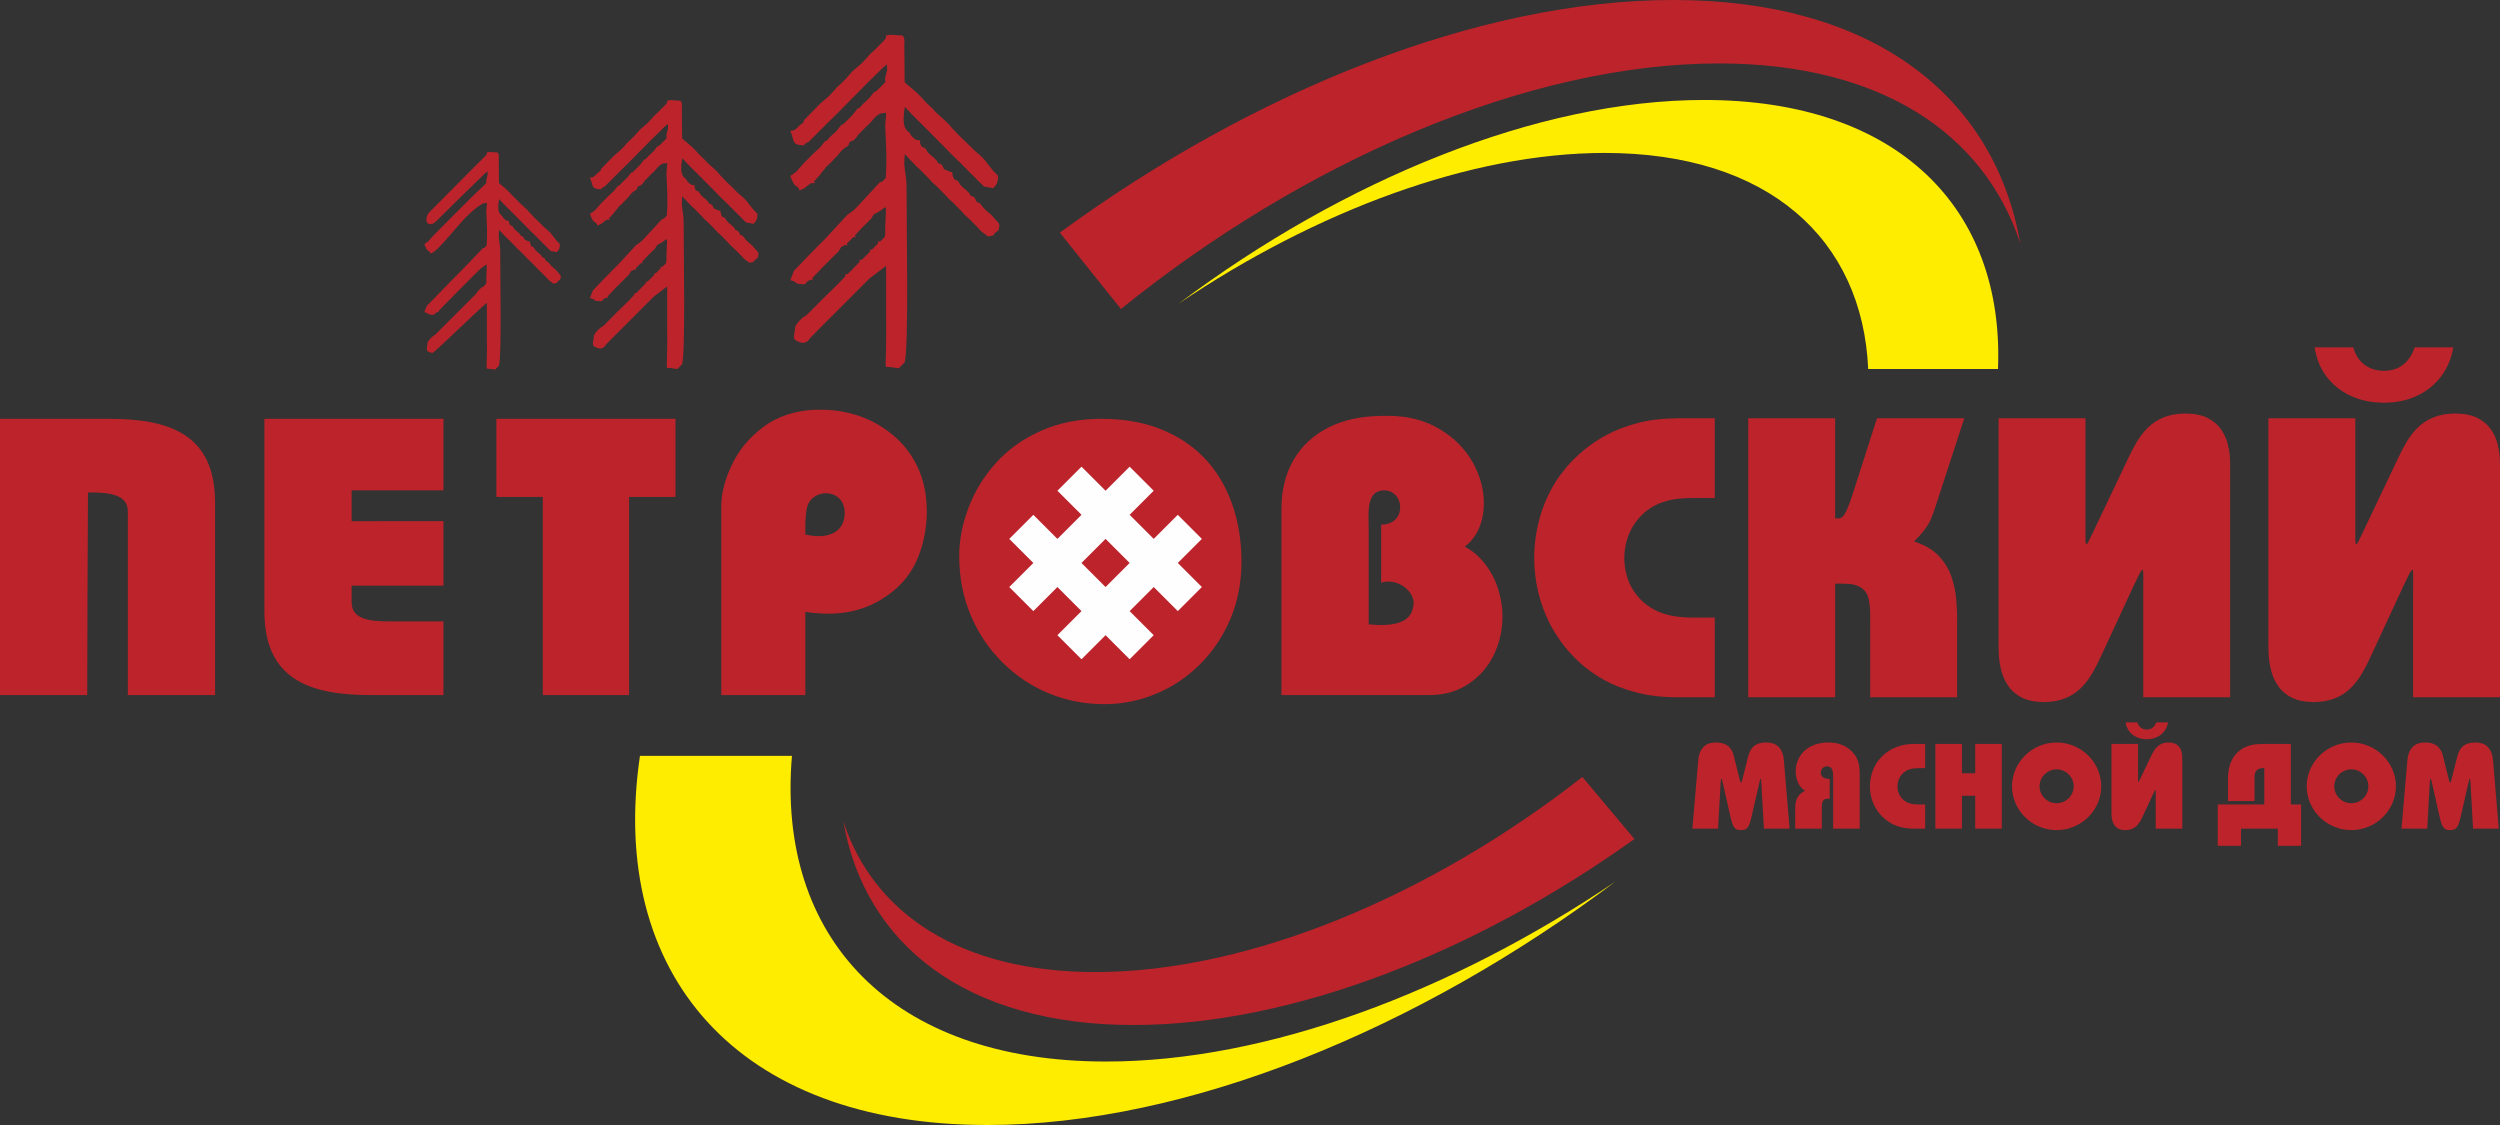 <?xml version="1.0" encoding="UTF-8"?>
<svg xmlns="http://www.w3.org/2000/svg" xmlns:xlink="http://www.w3.org/1999/xlink" xmlns:xodm="http://www.corel.com/coreldraw/odm/2003" xml:space="preserve" width="100mm" height="45mm" version="1.1" style="shape-rendering:geometricPrecision; text-rendering:geometricPrecision; image-rendering:optimizeQuality; fill-rule:evenodd; clip-rule:evenodd" viewBox="0 0 10000 4500">
 <rect x="0" y="0" width="10000" height="4500" fill="#333333" stroke="none"/>
 <defs>
  <style type="text/css">
   
    .fil3 {fill:#FEFEFE}
    .fil0 {fill:#FFED00}
    .fil1 {fill:#BD232B}
    .fil2 {fill:#BD232B;fill-rule:nonzero}
   
  </style>
 </defs>
 <g id="Слой_x0020_1">
  <g id="_2577472360528">
   <path class="fil0" d="M4424.32 4246.17c-861.51,0 -1318.56,-498.18 -1256.49,-1222.76l-607.97 0c-127.85,868.54 383.98,1476.61 1389.33,1476.61 797.22,0 1725.96,-382.43 2512.78,-973.9 -655.65,442.23 -1394.36,720.05 -2037.65,720.05z"></path>
   <path class="fil0" d="M7991.95 1476.02c25.86,-640.64 -398.04,-1076.13 -1175.82,-1076.13 -666.62,0 -1443.13,320.06 -2100.76,814.18 547.88,-369.64 1165.69,-602.33 1703.31,-602.33 655.57,0 1031.29,345.62 1054.1,864.28l519.17 0z"></path>
   <path class="fil1" d="M6693.18 -0.02c-777.43,0 -1679.88,363.91 -2453.86,930.6l244.42 305.42c732.59,-592.09 1629.2,-982.23 2391.72,-982.23 643.58,0 1060.96,277.83 1205.68,720.03 -103.4,-591.45 -590.4,-973.82 -1387.96,-973.82z"></path>
   <path class="fil1" d="M4381.36 3888.2c-537.77,0 -887.12,-232.71 -1007.96,-602.27 86.46,494.04 493.76,814.11 1160.37,814.11 634.15,0 1367.87,-289.64 2004.02,-743.95l-208.3 -248.12c-602.9,471.68 -1328.47,780.23 -1948.13,780.23z"></path>
   <path class="fil2" d="M6769.45 3314.61l102.86 0 10.23 -184.4c0.25,-4.68 0.49,-8.31 0.9,-10.97 0.32,-2.66 0.81,-3.95 1.54,-4.03 0.98,-0.08 1.95,1.37 3.09,4.35 1.06,2.99 2.27,7.83 3.73,14.52l29.25 129.71c2.6,11.94 5.2,21.62 7.81,29.04 2.51,7.51 5.36,13.23 8.45,17.27 3.08,3.95 6.73,6.69 10.96,8.22 4.22,1.45 9.26,2.18 15.2,2.1 6.25,0.08 11.61,-0.65 16,-2.18 4.3,-1.53 8.04,-4.27 11.21,-8.39 3.09,-4.03 5.93,-9.76 8.45,-17.18 2.52,-7.5 5.12,-17.1 7.72,-28.88l29.73 -129.71c1.47,-6.69 2.61,-11.53 3.58,-14.52 0.89,-2.98 1.87,-4.43 2.76,-4.35 0.73,0.08 1.22,1.37 1.62,4.03 0.33,2.66 0.58,6.29 0.82,10.97l10.24 184.4 102.85 0 -22.91 -272.49c-0.32,-4.43 -1.06,-9.75 -2.19,-15.89 -1.14,-6.13 -3.09,-12.42 -5.77,-18.87 -2.76,-6.54 -6.66,-12.58 -11.78,-18.23 -5.04,-5.65 -11.7,-10.25 -19.91,-13.72 -8.28,-3.46 -18.44,-5.32 -30.54,-5.4 -13.81,0.08 -25.11,1.94 -33.96,5.56 -8.86,3.63 -15.93,8.31 -21.13,14.2 -5.2,5.89 -9.18,12.26 -11.94,19.2 -2.77,6.94 -4.96,13.79 -6.58,20.57l-22.91 90.51c-0.98,3.39 -1.87,5.89 -2.61,7.58 -0.81,1.69 -1.54,2.58 -2.27,2.58 -0.73,0 -1.54,-0.89 -2.43,-2.58 -0.9,-1.69 -1.71,-4.19 -2.44,-7.58l-22.43 -90.51c-1.46,-6.78 -3.57,-13.63 -6.34,-20.57 -2.76,-6.94 -6.74,-13.31 -12.02,-19.2 -5.2,-5.89 -12.27,-10.57 -21.2,-14.2 -8.94,-3.62 -20.23,-5.48 -34.04,-5.56 -12.11,0.08 -22.26,1.94 -30.55,5.4 -8.21,3.47 -14.87,8.07 -19.91,13.72 -5.12,5.65 -9.02,11.69 -11.78,18.23 -2.68,6.45 -4.63,12.74 -5.77,18.87 -1.14,6.14 -1.87,11.46 -2.19,15.89l-23.4 272.49zm411.42 0l106.28 0 0 -72.11c-0.17,-8.71 0,-16.46 0.4,-23.07 0.41,-6.62 1.95,-12.02 4.47,-16.14 1.79,-2.58 3.74,-4.43 5.93,-5.56 2.11,-1.21 4.31,-1.94 6.5,-2.26 2.27,-0.32 4.47,-0.48 6.58,-0.4l7.8 0 0 -79.86 -7.8 0c-4.14,0 -8.37,-0.81 -12.59,-2.42 -4.23,-1.61 -7.8,-4.28 -10.73,-7.91 -2.84,-3.63 -4.39,-8.39 -4.47,-14.36 0.08,-4.92 1.14,-9.19 3.34,-12.98 2.11,-3.79 5.03,-6.78 8.77,-8.88 3.74,-2.17 7.96,-3.3 12.76,-3.3 5.52,0.08 9.99,1.37 13.24,3.79 3.33,2.5 5.77,5.65 7.39,9.44 1.55,3.79 2.6,7.74 3.09,11.85 0.49,4.12 0.73,7.83 0.65,11.22l0 212.95 106.27 0 0 -199.89c0.08,-9.84 0.08,-19.44 -0.16,-28.88 -0.25,-9.43 -1.22,-18.71 -2.93,-27.91 -1.79,-9.11 -4.95,-18.06 -9.43,-26.94 -4.54,-8.87 -11.12,-17.58 -19.65,-26.13 -5.85,-6.05 -13.01,-11.78 -21.62,-17.02 -8.61,-5.25 -18.76,-9.52 -30.54,-12.75 -11.7,-3.31 -25.19,-5 -40.46,-5.08 -15.85,0.08 -29.74,1.69 -41.68,4.84 -12.03,3.06 -22.26,7.02 -30.8,11.7 -8.61,4.76 -15.59,9.6 -21.2,14.52 -5.52,4.92 -9.67,9.19 -12.59,12.98 -8.05,10.01 -14.22,21.14 -18.45,33.4 -4.22,12.18 -6.42,24.76 -6.42,37.75 0,11.53 1.55,22.27 4.55,32.27 3.01,10 7.23,18.95 12.84,26.78 5.61,7.82 12.35,14.28 20.15,19.36 -6.99,2.82 -12.84,6.29 -17.39,10.48 -4.63,4.2 -8.2,8.23 -10.88,12.27 -3.66,5.8 -6.26,11.77 -7.88,17.82 -1.63,6.05 -2.6,12.34 -2.93,18.72 -0.33,6.45 -0.49,13.14 -0.41,20.08l0 71.63zm519.65 -96.79l-26.32 0c-4.96,0.08 -10.48,-0.17 -16.74,-0.81 -6.17,-0.57 -12.59,-1.86 -19.25,-3.87 -6.59,-2.1 -13.09,-5.25 -19.42,-9.6 -6.26,-4.36 -12.03,-10.25 -17.23,-17.67 -3.89,-5.89 -6.82,-12.26 -8.77,-19.2 -1.95,-6.85 -2.93,-13.87 -2.93,-20.97 0,-7.26 0.98,-14.36 2.93,-21.22 1.95,-6.85 4.88,-13.39 8.77,-19.44 5.04,-7.42 10.65,-13.39 16.66,-17.74 6.09,-4.36 12.43,-7.58 18.93,-9.76 6.5,-2.1 12.92,-3.47 19.25,-4.12 6.34,-0.56 12.27,-0.88 17.8,-0.8l26.32 0 0 -96.8 -45.82 0c-17.71,0.08 -33.72,2.01 -48.02,5.64 -14.3,3.71 -27.05,8.56 -38.19,14.44 -11.12,5.97 -20.71,12.43 -28.92,19.28 -8.2,6.94 -15.11,13.72 -20.63,20.25 -5.53,6.61 -9.83,12.42 -12.92,17.34 -8.77,13.88 -15.36,28.8 -19.74,44.61 -4.39,15.89 -6.59,31.94 -6.59,48.32 0,13.79 1.63,27.43 4.8,40.74 3.17,13.39 7.88,26.29 14.22,38.64 3.57,6.93 8.28,14.43 14.05,22.5 5.85,8.07 12.92,15.97 21.45,23.88 8.45,7.82 18.44,15 29.9,21.54 11.54,6.45 24.78,11.69 39.81,15.56 14.95,3.96 31.93,5.97 50.78,6.05l45.82 0 0 -96.79zm40.95 96.79l106.27 0 0 -131.64 53.13 0 0 131.64 106.27 0 0 -338.79 -106.27 0 0 117.12 -53.13 0 0 -117.12 -106.27 0 0 338.79zm485.03 5.81c19.66,-0.08 38.43,-3.07 56.22,-9.03 17.71,-5.89 34.05,-14.28 48.91,-25.01 14.87,-10.81 27.79,-23.47 38.68,-38.07 10.96,-14.6 19.41,-30.66 25.42,-48.08 6.1,-17.42 9.11,-35.74 9.19,-55.01 -0.08,-19.28 -3.09,-37.59 -9.19,-55.02 -6.01,-17.42 -14.46,-33.48 -25.42,-48.08 -10.89,-14.6 -23.81,-27.26 -38.68,-38.07 -14.86,-10.73 -31.2,-19.12 -48.91,-25.01 -17.79,-5.97 -36.56,-8.95 -56.22,-9.03 -19.66,0.08 -38.43,3.06 -56.14,9.03 -17.79,5.89 -34.12,14.28 -48.99,25.01 -14.87,10.81 -27.78,23.47 -38.67,38.07 -10.97,14.6 -19.42,30.66 -25.43,48.08 -6.01,17.43 -9.1,35.74 -9.18,55.02 0.08,19.27 3.17,37.59 9.18,55.01 6.01,17.42 14.46,33.48 25.43,48.08 10.89,14.6 23.8,27.26 38.67,38.07 14.87,10.73 31.2,19.12 48.99,25.01 17.71,5.96 36.48,8.95 56.14,9.03zm-68.24 -175.2c0.08,-9.36 1.87,-18.16 5.36,-26.3 3.57,-8.15 8.45,-15.33 14.7,-21.54 6.26,-6.21 13.49,-11.05 21.7,-14.6 8.2,-3.47 17.06,-5.24 26.48,-5.32 9.43,0.08 18.28,1.85 26.49,5.32 8.2,3.55 15.44,8.39 21.69,14.6 6.26,6.21 11.13,13.39 14.7,21.54 3.5,8.14 5.29,16.94 5.37,26.3 -0.08,9.35 -1.87,18.14 -5.37,26.29 -3.57,8.15 -8.44,15.33 -14.7,21.54 -6.25,6.21 -13.49,11.05 -21.69,14.6 -8.21,3.47 -17.06,5.24 -26.49,5.32 -9.42,-0.08 -18.28,-1.85 -26.48,-5.32 -8.21,-3.55 -15.44,-8.39 -21.7,-14.6 -6.25,-6.21 -11.13,-13.39 -14.7,-21.54 -3.49,-8.15 -5.28,-16.94 -5.36,-26.29zm393.87 -169.4l-106.27 0 0 274.91c-0.08,3.63 0.08,8.23 0.41,13.95 0.41,5.65 1.46,11.7 3.09,18.07 1.7,6.45 4.55,12.5 8.45,18.15 3.81,5.73 9.26,10.32 16.24,13.95 6.99,3.55 15.93,5.41 26.9,5.57 10.4,-0.08 19.33,-1.69 26.81,-4.76 7.47,-3.06 13.81,-7.26 19.09,-12.58 5.28,-5.24 9.83,-11.13 13.65,-17.75 3.9,-6.61 7.39,-13.47 10.65,-20.57l39.97 -85.66c2.68,-5.65 4.95,-10.33 6.82,-13.88 1.87,-3.55 3.17,-5.4 3.9,-5.49 0.49,-0.08 0.81,0.81 0.89,2.59 0.17,1.85 0.17,4.92 0.17,9.35 0,4.36 -0.09,10.41 -0.09,18.07l0 124.87 106.27 0 0 -280.23c0.09,-2.74 0,-6.61 -0.32,-11.7 -0.33,-5.08 -1.3,-10.64 -2.84,-16.61 -1.63,-5.97 -4.39,-11.7 -8.21,-17.18 -3.82,-5.49 -9.26,-9.93 -16.17,-13.48 -6.98,-3.46 -16,-5.32 -27.05,-5.4 -10.57,0.08 -19.58,1.69 -27.06,4.84 -7.55,3.14 -13.97,7.34 -19.25,12.66 -5.28,5.25 -9.83,11.22 -13.73,17.83 -3.9,6.53 -7.39,13.39 -10.65,20.33l-42.89 89.54c-2.6,5.24 -4.39,8.79 -5.28,10.73 -0.98,2.01 -1.63,2.9 -2.04,2.82 -0.48,-0.08 -0.81,-0.4 -1.05,-1.13 -0.17,-0.73 -0.33,-1.53 -0.33,-2.42 -0.08,-0.81 -0.08,-1.37 -0.08,-1.77l0 -147.62zm-49.72 -86.15c2.03,13.47 6.83,25.25 14.38,35.25 7.64,10.08 17.39,17.9 29.41,23.47 12.03,5.65 25.67,8.47 41.03,8.55 15.19,-0.08 28.76,-2.9 40.62,-8.55 11.86,-5.57 21.61,-13.39 29.25,-23.47 7.64,-10 12.6,-21.78 14.95,-35.25l-47.29 0c-1.37,4.43 -3.57,8.87 -6.57,13.22 -3.01,4.28 -6.99,7.91 -12.03,10.82 -5.04,2.9 -11.29,4.35 -18.93,4.51 -9.83,-0.16 -17.95,-2.82 -24.45,-7.9 -6.42,-5.17 -10.81,-12.02 -13.09,-20.65l-47.28 0zm368.53 328.15l0 165.52 93.1 0 0 -68.73 147.22 0 0 68.73 93.1 0 0 -165.52 -40.94 0 0 -242 -104.32 0c-9.02,-0.08 -18.28,0.16 -27.7,0.8 -9.43,0.65 -18.85,2.02 -28.2,4.2 -9.42,2.18 -18.68,5.65 -27.7,10.32 -9.1,4.68 -17.79,10.98 -26.08,19.04 -8.37,8.23 -15.03,17.02 -20.07,26.3 -5.03,9.27 -8.77,18.71 -11.29,28.39 -2.52,9.68 -4.23,19.28 -5.04,28.72 -0.81,9.52 -1.22,18.63 -1.14,27.43l0 83.24 106.27 0 0 -90.5c-0.08,-3.55 -0.08,-7.26 0,-11.14 0.08,-3.79 0.82,-7.58 2.12,-11.29 1.3,-3.79 3.65,-7.26 7.14,-10.49 2.12,-2.01 5.21,-3.87 9.11,-5.56 3.89,-1.69 9.01,-2.58 15.27,-2.66l5.36 0 0 145.2 -186.21 0zm534.26 102.6c19.67,-0.08 38.43,-3.07 56.23,-9.03 17.71,-5.89 34.04,-14.28 48.9,-25.01 14.87,-10.81 27.79,-23.47 38.68,-38.07 10.97,-14.6 19.42,-30.66 25.43,-48.08 6.09,-17.42 9.1,-35.74 9.18,-55.01 -0.08,-19.28 -3.09,-37.59 -9.18,-55.02 -6.01,-17.42 -14.46,-33.48 -25.43,-48.08 -10.89,-14.6 -23.81,-27.26 -38.68,-38.07 -14.86,-10.73 -31.19,-19.12 -48.9,-25.01 -17.8,-5.97 -36.56,-8.95 -56.23,-9.03 -19.66,0.08 -38.43,3.06 -56.14,9.03 -17.79,5.89 -34.12,14.28 -48.99,25.01 -14.87,10.81 -27.78,23.47 -38.67,38.07 -10.97,14.6 -19.42,30.66 -25.43,48.08 -6.01,17.43 -9.1,35.74 -9.18,55.02 0.08,19.27 3.17,37.59 9.18,55.01 6.01,17.42 14.46,33.48 25.43,48.08 10.89,14.6 23.8,27.26 38.67,38.07 14.87,10.73 31.2,19.12 48.99,25.01 17.71,5.96 36.48,8.95 56.14,9.03zm-68.24 -175.2c0.08,-9.36 1.87,-18.16 5.36,-26.3 3.57,-8.15 8.45,-15.33 14.7,-21.54 6.26,-6.21 13.49,-11.05 21.7,-14.6 8.2,-3.47 17.06,-5.24 26.48,-5.32 9.43,0.08 18.28,1.85 26.49,5.32 8.21,3.55 15.44,8.39 21.69,14.6 6.26,6.21 11.13,13.39 14.71,21.54 3.49,8.14 5.28,16.94 5.36,26.3 -0.08,9.35 -1.87,18.14 -5.36,26.29 -3.58,8.15 -8.45,15.33 -14.71,21.54 -6.25,6.21 -13.48,11.05 -21.69,14.6 -8.21,3.47 -17.06,5.24 -26.49,5.32 -9.42,-0.08 -18.28,-1.85 -26.48,-5.32 -8.21,-3.55 -15.44,-8.39 -21.7,-14.6 -6.25,-6.21 -11.13,-13.39 -14.7,-21.54 -3.49,-8.15 -5.28,-16.94 -5.36,-26.29zm269.08 169.39l102.86 0 10.24 -184.4c0.24,-4.68 0.48,-8.31 0.89,-10.97 0.32,-2.66 0.81,-3.95 1.54,-4.03 0.98,-0.08 1.95,1.37 3.09,4.35 1.06,2.99 2.28,7.83 3.74,14.52l29.24 129.71c2.6,11.94 5.2,21.62 7.81,29.04 2.51,7.51 5.36,13.23 8.45,17.27 3.08,3.95 6.73,6.69 10.96,8.22 4.23,1.45 9.26,2.18 15.2,2.1 6.25,0.08 11.61,-0.65 16,-2.18 4.3,-1.53 8.04,-4.27 11.21,-8.39 3.09,-4.03 5.93,-9.76 8.45,-17.18 2.52,-7.5 5.12,-17.1 7.72,-28.88l29.74 -129.71c1.46,-6.69 2.6,-11.53 3.57,-14.52 0.9,-2.98 1.87,-4.43 2.76,-4.35 0.73,0.08 1.22,1.37 1.62,4.03 0.33,2.66 0.58,6.29 0.82,10.97l10.24 184.4 102.85 0 -22.91 -272.49c-0.32,-4.43 -1.06,-9.75 -2.19,-15.89 -1.14,-6.13 -3.09,-12.42 -5.77,-18.87 -2.76,-6.54 -6.66,-12.58 -11.78,-18.23 -5.04,-5.65 -11.7,-10.25 -19.91,-13.72 -8.28,-3.46 -18.44,-5.32 -30.54,-5.4 -13.81,0.08 -25.11,1.94 -33.96,5.56 -8.86,3.63 -15.93,8.31 -21.13,14.2 -5.2,5.89 -9.18,12.26 -11.94,19.2 -2.76,6.94 -4.96,13.79 -6.58,20.57l-22.91 90.51c-0.98,3.39 -1.87,5.89 -2.6,7.58 -0.81,1.69 -1.54,2.58 -2.28,2.58 -0.73,0 -1.54,-0.89 -2.43,-2.58 -0.9,-1.69 -1.71,-4.19 -2.44,-7.58l-22.43 -90.51c-1.46,-6.78 -3.57,-13.63 -6.33,-20.57 -2.77,-6.94 -6.75,-13.31 -12.03,-19.2 -5.2,-5.89 -12.27,-10.57 -21.2,-14.2 -8.94,-3.62 -20.23,-5.48 -34.04,-5.56 -12.11,0.08 -22.26,1.94 -30.55,5.4 -8.21,3.47 -14.87,8.07 -19.91,13.72 -5.12,5.65 -9.02,11.69 -11.78,18.23 -2.68,6.45 -4.63,12.74 -5.77,18.87 -1.13,6.14 -1.87,11.46 -2.19,15.89l-23.4 272.49z"></path>
   <path class="fil2" d="M6859.13 2470.31l-86.1 0c-16.2,0.26 -34.27,-0.53 -54.73,-2.66 -20.2,-1.86 -41.19,-6.11 -62.98,-12.75 -21.52,-6.91 -42.78,-17.27 -63.5,-31.62 -20.46,-14.35 -39.33,-33.75 -56.34,-58.2 -12.75,-19.39 -22.32,-40.38 -28.69,-63.23 -6.38,-22.59 -9.57,-45.71 -9.57,-69.09 0,-23.92 3.19,-47.3 9.57,-69.89 6.37,-22.58 15.94,-44.11 28.69,-64.03 16.48,-24.45 34.81,-44.11 54.48,-58.46 19.93,-14.35 40.65,-24.98 61.91,-32.15 21.26,-6.91 42.25,-11.43 62.97,-13.55 20.73,-1.87 40.13,-2.92 58.19,-2.66l86.1 0 0 -318.86 -149.87 0c-57.92,0.26 -110.27,6.64 -157.03,18.6 -46.77,12.22 -88.49,28.16 -124.89,47.56 -36.4,19.66 -67.76,40.92 -94.6,63.51 -26.83,22.85 -49.42,45.17 -67.49,66.69 -18.07,21.79 -32.15,40.92 -42.25,57.13 -28.69,45.7 -50.22,94.86 -64.57,146.95 -14.35,52.34 -21.52,105.22 -21.52,159.16 0,45.44 5.32,90.34 15.68,134.19 10.36,44.11 25.77,86.62 46.5,127.27 11.69,22.85 27.1,47.57 45.97,74.14 19.13,26.57 42.24,52.61 70.15,78.65 27.63,25.77 60.31,49.42 97.78,70.95 37.73,21.26 81.04,38.53 130.2,51.28 48.89,13.02 104.43,19.67 166.07,19.93l149.87 0 0 -318.86zm133.92 318.86l347.56 0 0 -454.38 31.88 0c6.64,-0.26 15.41,0.27 26.31,1.06 10.89,1.07 22.05,3.73 33.48,8.24 11.42,4.52 21.25,12.22 29.49,22.59 6.91,9.3 11.43,20.73 14.09,34.81 2.92,13.81 4.25,28.43 4.78,44.11 0.27,15.67 0.53,30.82 0.27,45.43l0 298.14 347.55 0 0 -302.92c0.53,-27.1 -0.8,-56.6 -3.45,-87.95 -2.66,-31.62 -9.3,-62.71 -19.93,-93.27 -10.63,-30.56 -27.64,-58.19 -51.28,-82.63 -23.65,-24.45 -56.07,-43.31 -97.52,-56.6 16.47,-16.48 29.76,-30.82 39.59,-43.58 9.83,-12.49 17.8,-24.98 23.91,-37.47 6.11,-12.49 11.69,-27.1 17.27,-43.31 5.32,-16.47 11.96,-36.67 19.67,-60.58l100.44 -307.7 -349.15 0 -97.25 302.92c-6.38,19.13 -12.23,36.14 -18.07,50.75 -5.58,14.61 -11.16,25.77 -17.01,34.01 -5.84,8.23 -12.22,12.22 -19.13,12.49l-15.94 0 0 -400.17 -347.56 0 0 1116.01zm1348.78 -1116.01l-347.56 0 0 905.56c-0.27,11.96 0.26,27.1 1.33,45.97 1.32,18.6 4.78,38.53 10.09,59.52 5.58,21.26 14.88,41.19 27.64,59.79 12.49,18.86 30.29,34.01 53.14,45.96 22.85,11.7 52.08,17.81 87.95,18.34 34.01,-0.27 63.24,-5.58 87.69,-15.68 24.45,-10.09 45.17,-23.91 62.44,-41.45 17.28,-17.27 32.16,-36.67 44.64,-58.46 12.76,-21.78 24.18,-44.37 34.81,-67.75l130.73 -282.19c8.77,-18.61 16.21,-34.02 22.32,-45.71 6.11,-11.69 10.37,-17.8 12.76,-18.07 1.59,-0.26 2.66,2.66 2.92,8.51 0.53,6.11 0.53,16.2 0.53,30.82 0,14.35 -0.26,34.28 -0.26,59.52l0 411.33 347.55 0 0 -923.1c0.27,-9.03 0,-21.79 -1.06,-38.53 -1.06,-16.74 -4.25,-35.07 -9.3,-54.74 -5.31,-19.66 -14.35,-38.53 -26.84,-56.59 -12.49,-18.07 -30.29,-32.69 -52.87,-44.38 -22.85,-11.42 -52.35,-17.54 -88.49,-17.8 -34.54,0.26 -64.04,5.58 -88.48,15.94 -24.71,10.36 -45.7,24.18 -62.97,41.72 -17.28,17.27 -32.16,36.93 -44.91,58.72 -12.75,21.53 -24.18,44.11 -34.81,66.96l-140.3 294.95c-8.5,17.27 -14.35,28.96 -17.27,35.34 -3.19,6.64 -5.31,9.56 -6.64,9.3 -1.6,-0.27 -2.66,-1.33 -3.46,-3.72 -0.53,-2.39 -1.06,-5.05 -1.06,-7.97 -0.26,-2.66 -0.26,-4.52 -0.26,-5.85l0 -486.26zm1079.34 0l-347.56 0 0 905.56c-0.27,11.96 0.26,27.1 1.33,45.97 1.32,18.6 4.78,38.53 10.09,59.52 5.58,21.26 14.88,41.19 27.64,59.79 12.49,18.86 30.29,34.01 53.14,45.96 22.85,11.7 52.08,17.81 87.96,18.34 34,-0.27 63.23,-5.58 87.68,-15.68 24.45,-10.09 45.17,-23.91 62.44,-41.45 17.28,-17.27 32.16,-36.67 44.64,-58.46 12.76,-21.78 24.18,-44.37 34.81,-67.75l130.74 -282.19c8.77,-18.61 16.2,-34.02 22.31,-45.71 6.12,-11.69 10.37,-17.8 12.76,-18.07 1.59,-0.26 2.66,2.66 2.92,8.51 0.54,6.11 0.54,16.2 0.54,30.82 0,14.35 -0.27,34.28 -0.27,59.52l0 411.33 347.56 0 0 -923.1c0.26,-9.03 0,-21.79 -1.07,-38.53 -1.06,-16.74 -4.25,-35.07 -9.29,-54.74 -5.32,-19.66 -14.35,-38.53 -26.84,-56.59 -12.49,-18.07 -30.3,-32.69 -52.88,-44.38 -22.85,-11.42 -52.35,-17.54 -88.49,-17.8 -34.54,0.26 -64.03,5.58 -88.48,15.94 -24.71,10.36 -45.7,24.18 -62.97,41.72 -17.27,17.27 -32.15,36.93 -44.91,58.72 -12.75,21.53 -24.18,44.11 -34.81,66.96l-140.3 294.95c-8.5,17.27 -14.34,28.96 -17.27,35.34 -3.19,6.64 -5.31,9.56 -6.64,9.3 -1.6,-0.27 -2.66,-1.33 -3.46,-3.72 -0.53,-2.39 -1.06,-5.05 -1.06,-7.97 -0.26,-2.66 -0.26,-4.52 -0.26,-5.85l0 -486.26zm-162.62 -283.79c6.64,44.38 22.32,83.17 47.03,116.12 24.98,33.21 56.86,58.99 96.19,77.32 39.33,18.61 83.97,27.91 134.18,28.17 49.69,-0.26 94.07,-9.56 132.86,-28.17 38.8,-18.33 70.68,-44.11 95.66,-77.32 24.98,-32.95 41.19,-71.74 48.89,-116.12l-154.64 0c-4.52,14.62 -11.69,29.23 -21.53,43.58 -9.83,14.08 -22.85,26.04 -39.32,35.61 -16.48,9.56 -36.94,14.34 -61.92,14.88 -32.15,-0.54 -58.72,-9.3 -79.97,-26.04 -21,-17.01 -35.34,-39.59 -42.79,-68.03l-154.64 0z"></path>
   <path class="fil2" d="M1057.63 2445.17l0 -769.93 211.22 0 137.65 0 367.37 0 0 286.14 -367.37 0 0 123.4 367.37 -0.36 0 258.13 -367.37 0 0 66.49c0,64.91 63.9,76.66 150.36,76.66l217.01 0 0 294.53 -292.96 0c-246.7,0 -423.28,-65.64 -423.28,-335.06zm-1057.63 335.06c0,-368.33 0,-736.66 0,-1104.99l352.58 0 0 0 84.38 0c246.72,0 423.31,65.65 423.31,335.08 0,256.63 0,513.27 0,769.91l-348.88 0c0,-244.6 0,-489.2 0,-733.8 0,-64.92 -63.92,-76.66 -150.37,-76.66l-9.08 0c-1.07,269.32 -3.06,538.23 -3.06,810.46l-348.88 0zm2171.04 0l0 -792.53 -185.55 0 0 -312.46 716.51 0 0 312.46 -185.57 0 0 792.53 -345.39 0zm714.07 0l0 -756.11c0,-49.72 13.88,-104.07 41.63,-163.32 27.47,-59.25 69.67,-110.12 126.02,-152.61 56.37,-42.2 125.44,-65.32 206.68,-69.37l24.55 0c52.31,0 102.89,8.39 152.03,24.86 49.13,16.76 93.93,41.92 134.42,75.44 40.75,33.53 73.11,74.55 97.12,123.12 56.94,113.91 49.81,273.04 -3.76,386.16 -28.34,60.41 -73.44,109.56 -135.28,147.41 -111.79,68.76 -219.89,63.57 -307.25,51.94l0 332.48 -336.16 0zm493.68 -728.96c0,-100.25 -133.13,-101.3 -151.16,-19.65 -4.34,19.65 -6.36,46.25 -6.36,79.5l0 26.89c74.1,17.87 157.52,2.65 157.52,-86.74zm458.06 171.71c0,-62.45 12.43,-126.91 37.58,-193.1 25.13,-65.88 61.86,-125.73 110.11,-178.9 48.28,-53.47 108.11,-95.96 179.79,-127.76 71.39,-32.09 152.04,-47.98 241.64,-47.98 87,0 165.04,13.3 233.82,40.17 68.81,26.89 127.47,65.04 175.75,114.75 48.27,49.72 85.26,110.12 111.28,181.24 26.02,71.1 39.02,149.99 39.02,236.13 0,82.09 -14.76,157.82 -43.94,227.49 -29.47,69.66 -69.94,130.35 -121.09,181.5 -51.45,51.45 -110.42,91.05 -176.62,118.5 -66.47,27.75 -135.28,41.62 -206.38,41.62 -77.75,0 -151.73,-14.16 -221.39,-42.77 -69.66,-28.61 -132.09,-69.94 -186.72,-124.58 -54.92,-54.33 -97.4,-117.64 -127.46,-189.89 -30.36,-72.25 -45.39,-151.17 -45.39,-236.42zm360.72 24.55c0,44.23 9.83,82.67 29.49,115.33 19.94,32.66 45.37,56.95 77.17,72.84 31.51,15.89 65.33,23.7 101.45,23.7 55.8,0 104.92,-18.49 147.42,-55.79 42.48,-37.28 63.88,-89.31 63.88,-156.08 0,-45.67 -10.14,-84.68 -30.08,-117.33 -19.94,-32.39 -45.96,-56.66 -77.74,-73.14 -31.8,-16.48 -65.33,-24.56 -100.29,-24.56 -35.56,0 -69.67,8.37 -102.32,25.42 -32.66,17.06 -58.97,41.63 -78.92,74 -19.95,32.67 -30.06,71.11 -30.06,115.61zm928.24 532.7l0 -744.27c0,-75.16 16.18,-140.47 48.54,-196.54 32.67,-55.8 79.22,-99.15 140.19,-129.78 61,-30.94 134.98,-46.25 221.99,-46.25l16.18 0c78.33,0 146.84,17.63 205.22,52.61 58.37,34.96 102.59,79.19 132.66,132.94 29.78,53.49 44.8,108.1 44.8,163.31 0,36.72 -6.35,69.95 -19.07,100.02 -12.71,29.77 -31.8,54.63 -57.22,74.56 30.62,15.62 57.5,38.74 80.92,68.81 23.41,30.34 41.05,63.88 52.6,100.87 11.57,37 17.35,72.84 17.35,107.8 0,55.5 -11.57,106.94 -34.4,154.63 -22.83,47.7 -56.66,86.43 -101.16,116.49 -44.51,29.78 -96.54,44.8 -155.78,44.8 -197.63,0 -395.22,0 -592.82,0zm398.87 -449.45l0 -232.1c42.95,0 72.86,-24.26 75.7,-63.8 2.84,-39.53 -23.66,-73.5 -63.85,-73.5 -73.89,0 -61.86,94.48 -61.86,149.15l0 387c153.48,14.89 173.69,-37.42 179.29,-77.18 7.52,-53.15 -62,-110.68 -129.28,-89.57z"></path>
   <path class="fil1" d="M3560.76 138.82c-27.32,7.81 -8.72,-9.03 -19.38,17.78l-29.57 29.66 -11.02 11.18 -23.14 21.77 -15.87 18.01 -15.22 16.26 -10.92 9.32 -25.11 21.55 -29.23 32.61 -11.02 11.2 -23.15 21.76 -15.86 18.02 -15.22 16.24 -10.91 9.33 -24.98 21.55 -63.52 64.99c-6.07,13.12 3.53,7.12 -15.62,18.82l-15.49 15.72c-16.38,11.19 -4.17,4.23 -24.46,9.62 18.48,38.58 2.9,55.86 54.34,57.19 6.38,-6.44 2.81,-7.1 19.07,-13.68l51.72 -51.67 13.53 -13.66 35.76 -35.35 13.19 -12.87 67.97 -68.84 13.59 -13.69 34.76 -35.32 14.18 -13.91 52.4 -51.44 16.23 -13.51 1.01 21.67c-7.05,30.03 -10.48,32 -7,49.03l-13.69 14 -10.79 10.5 -13.68 13.15 -8.16 3.19 -19.44 24.51 -24.04 22.16 -13.62 15.58 -8.16 3.11 -19.56 24.5 -13.07 13.86 -10.79 10.65 -13.67 13.15 -8.16 3.18 -19.16 24.51 -24.32 22.16 -13.62 15.59 -8.16 3.1 -19.43 24.51 -24.34 22.18 -40.74 40.88 -29.69 33.58 -24.46 17.73c1.93,4.04 6.16,15.23 7.21,17.42 8.73,18.11 3,6.92 9.1,16.83l18.36 14.76c3.74,2.82 -9.78,16.62 21.56,0l25.33 -19.81c42.54,-3.05 4.04,-0.12 14.81,-9.3l21.95 -23.78c8.94,-11.96 6.25,-10.73 16.56,-20.63 9.11,-13.31 1.84,-4.54 12.45,-15.56l8.97 -7.88c10,-9.6 9.26,-8.64 19.96,-21.13 27.55,-24.38 19.55,-30.42 52.13,-49.54l4.24 -3.92c7.78,-17.23 -2.79,-10.56 20.23,-19.74l12.47 -12.93c9.13,-13.42 1.83,-4.51 12.41,-15.6l28.64 -29.34c25.98,-21.16 26.12,-34.31 52.51,-49.3l24.48 -3.8c0,29.51 -4.28,36.78 -3.52,54.93 2.77,67.63 7.8,134.62 1.75,206.49l-14.54 15.04 -8.17 1.3 -90.65 98.03 -15.38 15.21 -24.47 17.46 -90.61 98.04 -23.59 23.23 -24.97 25.78 -15.81 15.68 -39.61 41.51 -17.49 17.9c-1.1,1.53 -2.31,2.35 -2.65,5l-13.66 34.29c40.57,10.84 5.08,15.23 58.79,16.33 13.17,-16.85 9.83,-11.08 22.77,-18.39 10.85,2.73 8.77,4.81 6.36,-6.12l40.53 -42.58 24.72 -24.76 40.76 -40.52c14.76,-23.92 2.11,-11.49 26.3,-25.07 10.79,2.94 8.65,5.04 6.72,-5.94l25.91 -25.99c10.94,1.98 8.83,4.14 6.09,-6.69l24.73 -26.5 40.76 -40.51c14.76,-23.93 2.11,-11.5 26.3,-25.09 40.38,-22.19 31.93,-48.55 28.92,66.08 -0.32,11.89 2.37,19.13 -3.01,34.19l-17.76 17.55c-10.83,-1.61 -8.3,-3.97 -7.67,6.96l-24.95 25.25c-10.9,-1 -8.55,-3.44 -6.97,7.42l-33.81 33.61c-10.86,-1.24 -8.31,-3.67 -7.71,7.24l-16.77 16.95 -14.94 15.73 -17.68 17.55c-10.85,-1.62 -8.33,-3.97 -7.67,6.95l-23.52 25.29 -41.6 41.06 -25.09 24.19 -15.26 15.67 -25.04 25.18 -24.96 24.65c-12.67,7.68 -14.52,8.29 -27.1,21.26 -4.28,4.41 -7.04,7.71 -10.64,12.91 -8.65,12.51 -3.12,2.33 -7.62,14.03l-5.56 40.84c10.11,20.04 -3.21,3.83 12.67,14.43 6.33,4.21 18.16,7.56 21.74,7.46 18.91,-0.58 22.82,-8.29 33.34,-21.89l15.8 -15.94 32.6 -33.07 24.5 -24.44 8.33 -8.24 24.3 -24.28 32.98 -32.9 15.95 -15.99 24.43 -24.86 24.52 -24.44 8.34 -8.24 24.28 -24.27 65.26 -49.25 -0.02 203.69c1,34.89 0.16,71.7 0,106.76 -0.45,104.81 -9.87,93.91 16.34,94.21l34.21 5.07 22.88 -23.1c18.36,-45.54 7.77,-567.29 8.35,-697.26 0.22,-48.72 -6.83,-59.62 -9.14,-97.83l1.63 -38.95 46.48 48.92 16.12 14.53 34.44 35.2 14.18 15.52 16.4 14.63 26.52 26.36 22.56 24.33 16.4 14.67 34.45 35.05 14.17 15.66 16.47 14.65 26.46 26.45 22.59 24.45 20.45 14.45c8.79,6.4 -6.67,5.29 11.54,4.25 0.31,-0.02 13.02,-3.36 16.23,-4.25 7.26,-11.56 4.43,-10.12 18.92,-18.04 0.59,-2.3 4.31,-15.64 4.23,-17.39 -0.6,-14.36 1.19,-4.48 -4.23,-14.84l-21.15 -23.25 -3.33 -4.8c-17.32,-14.88 -32.15,-25.26 -44.45,-44.22l-4.48 -5.45c-17.96,-7.95 -11.67,-2.61 -19.15,-19.05l-5.32 -5.94c-14.65,-6.4 -10.22,-0.32 -18.64,-16.14l-16.31 -15.29c-6.61,-5.33 -7.59,-5.08 -13.95,-11.75 -10.39,-10.93 -2.91,-2.83 -11.46,-16.24l-4.9 -5.91c-16.95,-7.35 -11.29,-1.64 -18.72,-18.6 -7.97,-30.15 10.85,-6.11 -22.07,-21.78 -17.95,-7.96 -11.67,-2.62 -19.13,-19.07l-5.33 -5.92c-14.65,-6.41 -10.21,-0.33 -18.65,-16.14l-16.3 -15.3c-6.61,-5.33 -7.6,-5.08 -13.95,-11.76 -10.39,-10.92 -2.9,-2.82 -11.45,-16.23l-4.91 -5.74c-17.26,-7.38 -11.45,-1.52 -18.89,-18.76 -3.29,-13.44 9.44,-11.02 -13.74,-13.12 -11.39,-7.56 -4.96,-1.05 -16.05,-11.55 -11.38,-10.77 -2.81,-2.41 -11.56,-16.19l-5.02 -5.06c-28.63,-19.22 -18.99,-68.19 -15.09,-99.97l22.2 23.34 9.21 9.82 55.83 55.54 33.9 34.19 31.05 31.16 42.36 43.36 23.01 22 34.08 34.19 31.07 31.16 34.19 33.98 24.47 4.19 12.47 2.67c12.22,-15.1 19.73,-19.61 18.95,-49.77 -7.42,-8.37 -9.44,-10.03 -20.24,-21.23l-21.46 -27.02c-17.78,-26.18 -32.34,-34.93 -55.85,-56.43l-31.75 -31.48 -26 -24.6 -16.61 -18.21c-18.16,-15.68 -17.54,-22.8 -43.06,-44.91l-21.52 -19.44c-11.99,-11.26 -12.9,-10.39 -23.33,-23.55l-25.98 -24.6 -16.62 -18.2 -22.65 -23.14 -48.27 -41.21 -1.41 -156.23c0.29,-8.04 1.77,-9.44 0,-15.66 -4.89,-17.16 -1.15,-7.05 -7.42,-15.17l-48.93 -3.28z"></path>
   <path class="fil1" d="M1958.2 607.92c-17.82,5.1 -5.68,-5.88 -12.63,11.6 -77.58,77.81 -154.95,155.2 -232.14,233.54 -21.91,40.67 6.65,56.45 30.57,32.42 63.36,-63.53 130.89,-128.24 195.17,-191.34l10.59 -8.82 0.66 14.14c-4.6,19.59 -6.84,20.87 -4.56,31.97l-8.95 9.15 -15.95 15.42c-5.4,2.11 -173.6,172.5 -188.17,187.11l-19.36 21.9 -15.96 11.57c1.26,2.64 4.02,9.93 4.7,11.37 5.7,11.81 1.96,4.51 5.95,10.97l11.97 9.63c2.43,1.85 -6.38,10.84 14.06,0 57.88,-45.26 121.09,-151.33 197.45,-194.71l15.96 -2.47c0,19.25 -2.79,23.99 -2.29,35.83 1.8,44.13 5.09,87.82 1.13,134.71l-9.49 9.81 -5.31 0.86c-68.93,74.52 -141.83,144.87 -212.09,218.49l-11.39 11.67c-0.73,1 -1.51,1.54 -1.73,3.27l-8.92 22.36c26.46,7.08 3.31,9.94 38.35,10.66 14.85,-18.98 21.64,-4.03 19.01,-15.99 14.18,-14.89 166.85,-169.4 171.45,-172 26.34,-14.47 20.82,-31.66 18.86,43.12 -0.21,7.76 1.55,12.48 -1.96,22.29l-11.58 11.45c-4.72,-0.69 -26.5,21.33 -25.83,25.86 -53.71,53.4 -107.45,108.2 -165.74,165.74 -8.26,5.02 -9.47,5.41 -17.67,13.88 -2.79,2.87 -4.6,5.02 -6.95,8.42 -5.63,8.16 -2.03,1.52 -4.97,9.15l-3.62 26.65c6.59,13.07 -2.1,2.49 8.27,9.4 4.12,2.75 11.84,4.94 14.17,4.86 8.43,-0.25 189.3,-178.91 218.3,-200.79l-0.01 132.88c0.64,22.76 0.1,46.78 0,69.65 -0.29,68.36 -6.44,61.25 10.65,61.44l22.32 3.32 14.93 -15.07c11.97,-29.72 5.08,-370.07 5.46,-454.87 0.13,-31.78 -4.46,-38.88 -5.97,-63.82l1.06 -25.4 30.32 31.91 10.51 9.48 22.47 22.97 9.26 10.12 10.69 9.54 17.31 17.2 14.71 15.86 10.69 9.58 22.48 22.87 9.25 10.21 10.74 9.56 17.27 17.25 14.72 15.95 13.35 9.43c5.72,4.18 -4.35,3.45 7.53,2.76 0.2,0 8.48,-2.18 10.58,-2.76 4.74,-7.53 2.9,-6.6 12.35,-11.77 0.38,-1.5 2.81,-10.19 2.76,-11.35 -0.39,-9.36 0.78,-2.91 -2.76,-9.68l-13.8 -15.16 -2.17 -3.13c-11.3,-9.71 -20.98,-16.48 -29,-28.85l-2.92 -3.55c-11.72,-5.19 -7.62,-1.71 -12.5,-12.44l-3.47 -3.86c-9.55,-4.18 -6.66,-0.22 -12.16,-10.54l-10.64 -9.98c-4.31,-3.47 -4.95,-3.3 -9.1,-7.66 -6.77,-7.13 -1.89,-1.84 -7.47,-10.58l-3.2 -3.86c-11.05,-4.8 -7.36,-1.08 -12.22,-12.14 -5.19,-19.67 7.09,-3.99 -14.39,-14.21 -11.71,-5.19 -7.61,-1.7 -12.48,-12.44l-3.47 -3.86c-9.55,-4.18 -6.67,-0.21 -12.17,-10.54l-10.64 -9.97c-4.31,-3.47 -4.95,-3.3 -9.1,-7.66 -6.77,-7.13 -1.89,-1.85 -7.47,-10.59l-3.2 -3.75c-11.26,-4.82 -7.47,-1 -12.32,-12.24 -2.15,-8.76 6.16,-7.19 -8.97,-8.57 -7.42,-4.91 -3.23,-0.67 -10.46,-7.53 -7.43,-7.03 -1.84,-1.57 -7.55,-10.55l-3.26 -3.31c-18.69,-12.54 -12.4,-44.48 -9.85,-65.21l14.48 15.22 6.01 6.41 36.42 36.23 22.11 22.31 20.27 20.31 27.62 28.3 15.01 14.35 22.24 22.3 20.26 20.33 22.32 22.17 15.95 2.73 8.13 1.74c7.98,-9.85 12.87,-12.8 12.37,-32.46 -4.85,-5.46 -6.16,-6.54 -13.21,-13.85l-14 -17.64c-11.6,-17.07 -21.1,-22.78 -36.44,-36.8l-20.7 -20.54 -16.96 -16.05 -10.84 -11.87c-11.85,-10.23 -11.45,-14.88 -28.09,-29.31l-14.03 -12.68c-7.84,-7.34 -8.42,-6.77 -15.22,-15.37l-16.96 -16.04 -10.84 -11.87 -14.78 -15.09 -31.48 -26.88 -0.91 -101.92c0.19,-5.24 1.14,-6.16 0,-10.22 -3.21,-11.19 -0.77,-4.6 -4.85,-9.9l-31.93 -2.14z"></path>
   <path class="fil1" d="M2681.94 400.29c-22.02,6.3 -7.02,-7.28 -15.62,14.33l-23.84 23.91 -8.89 9.02 -18.66 17.56 -12.78 14.51 -12.28 13.11 -8.8 7.51 -20.25 17.38 -23.56 26.29 -8.89 9.03 -18.66 17.54 -12.79 14.53 -12.27 13.1 -8.79 7.51 -20.14 17.38 -51.22 52.4c-4.89,10.58 2.85,5.74 -12.59,15.17l-12.48 12.68c-13.21,9.01 -3.37,3.41 -19.73,7.75 14.9,31.11 2.34,45.04 43.81,46.11 5.14,-5.19 2.27,-5.73 15.38,-11.03l41.69 -41.66 10.92 -11.01 28.83 -28.5 10.63 -10.38 54.8 -55.49 10.96 -11.05 28.02 -28.47 11.43 -11.22 42.24 -41.47 13.1 -10.89 0.81 17.47c-5.69,24.21 -8.45,25.8 -5.64,39.53l-11.05 11.29 -8.69 8.47 -11.03 10.6 -6.58 2.57 -15.67 19.75 -19.39 17.87 -10.98 12.56 -6.57 2.51 -15.77 19.76 -10.54 11.17 -8.7 8.59 -11.03 10.59 -6.57 2.57 -15.45 19.76 -19.61 17.87 -10.97 12.57 -6.58 2.5 -15.67 19.76 -19.62 17.88 -32.85 32.96 -23.93 27.07 -19.73 14.3c1.56,3.25 4.97,12.28 5.82,14.04 7.04,14.6 2.41,5.58 7.33,13.57l14.81 11.9c3.01,2.27 -7.89,13.4 17.37,0l20.43 -15.97c34.29,-2.46 3.26,-0.1 11.94,-7.5l17.69 -19.17c7.22,-9.65 5.04,-8.66 13.35,-16.63 7.35,-10.73 1.49,-3.66 10.04,-12.55l7.24 -6.35c8.06,-7.74 7.47,-6.97 16.09,-17.04 22.21,-19.65 15.76,-24.53 42.03,-39.94l3.42 -3.16c6.27,-13.89 -2.25,-8.51 16.31,-15.91l10.05 -10.43c7.36,-10.82 1.47,-3.64 10.01,-12.58l23.09 -23.65c20.94,-17.06 21.06,-27.66 42.33,-39.75l19.74 -3.06c0,23.79 -3.45,29.65 -2.84,44.28 2.23,54.53 6.29,108.53 1.41,166.48l-11.73 12.13 -6.58 1.04 -73.09 79.04 -12.39 12.26 -19.73 14.08 -73.05 79.04 -19.02 18.73 -20.13 20.79 -12.75 12.64 -31.94 33.46 -14.1 14.44c-0.88,1.23 -1.86,1.89 -2.13,4.03l-11.02 27.64c32.71,8.74 4.1,12.28 47.4,13.17 10.62,-13.58 7.93,-8.93 18.36,-14.83 8.75,2.2 7.07,3.88 5.13,-4.93l32.67 -34.33 19.93 -19.97 32.86 -32.66c11.9,-19.29 1.71,-9.27 21.21,-20.22 8.7,2.38 6.98,4.07 5.42,-4.79l20.89 -20.95c8.82,1.6 7.11,3.34 4.91,-5.39l19.94 -21.37 32.85 -32.66c11.9,-19.29 1.71,-9.27 21.21,-20.22 32.55,-17.89 25.74,-39.15 23.32,53.27 -0.26,9.59 1.91,15.42 -2.43,27.56l-14.32 14.16c-8.73,-1.31 -6.69,-3.21 -6.19,5.6l-20.11 20.36c-8.79,-0.8 -6.89,-2.77 -5.62,5.99l-27.26 27.09c-8.75,-0.99 -6.69,-2.96 -6.21,5.84l-13.52 13.66 -12.05 12.68 -14.25 14.15c-8.75,-1.3 -6.72,-3.2 -6.19,5.61l-18.96 20.39 -33.54 33.1 -20.23 19.51 -12.3 12.63 -20.19 20.3 -20.12 19.87c-10.21,6.19 -11.71,6.69 -21.85,17.14 -3.45,3.56 -5.68,6.22 -8.58,10.41 -6.97,10.09 -2.52,1.88 -6.15,11.31l-4.47 32.93c8.15,16.16 -2.59,3.09 10.21,11.64 5.11,3.39 14.64,6.09 17.53,6.01 15.25,-0.47 18.39,-6.68 26.88,-17.65l12.73 -12.85 26.29 -26.67 19.75 -19.7 6.72 -6.64 19.59 -19.57 26.59 -26.53 12.86 -12.89 19.7 -20.05 19.76 -19.7 6.72 -6.64 19.58 -19.57 52.62 -39.71 -0.02 164.22c0.81,28.13 0.13,57.81 0,86.07 -0.36,84.51 -7.96,75.72 13.17,75.96l27.59 4.09 18.44 -18.62c14.8,-36.72 6.27,-457.37 6.74,-562.15 0.17,-39.29 -5.51,-48.07 -7.37,-78.88l1.31 -31.4 37.47 39.44 13 11.72 27.76 28.38 11.44 12.5 13.22 11.8 21.38 21.26 18.19 19.61 13.22 11.83 27.78 28.25 11.42 12.63 13.28 11.81 21.33 21.32 18.21 19.71 16.49 11.66c7.09,5.16 -5.38,4.26 9.3,3.42 0.25,-0.01 10.5,-2.71 13.09,-3.42 5.86,-9.32 3.57,-8.16 15.26,-14.54 0.47,-1.86 3.47,-12.61 3.41,-14.02 -0.49,-11.58 0.95,-3.62 -3.41,-11.97l-17.06 -18.75 -2.68 -3.87c-13.96,-11.99 -25.93,-20.36 -35.84,-35.64l-3.61 -4.4c-14.48,-6.41 -9.41,-2.11 -15.44,-15.36l-4.29 -4.78c-11.81,-5.17 -8.24,-0.27 -15.03,-13.02l-13.15 -12.33c-5.32,-4.3 -6.12,-4.09 -11.24,-9.47 -8.38,-8.81 -2.35,-2.29 -9.24,-13.1l-3.96 -4.76c-13.66,-5.93 -9.09,-1.32 -15.09,-14.99 -6.42,-24.31 8.75,-4.93 -17.79,-17.57 -14.47,-6.41 -9.4,-2.11 -15.42,-15.37l-4.3 -4.77c-11.81,-5.17 -8.24,-0.27 -15.03,-13.02l-13.15 -12.33c-5.33,-4.29 -6.12,-4.09 -11.25,-9.48 -8.37,-8.8 -2.33,-2.28 -9.23,-13.09l-3.95 -4.62c-13.92,-5.95 -9.24,-1.23 -15.23,-15.13 -2.66,-10.84 7.6,-8.88 -11.08,-10.58 -9.18,-6.09 -4,-0.84 -12.94,-9.31 -9.18,-8.68 -2.27,-1.94 -9.32,-13.05l-4.05 -4.08c-23.08,-15.5 -15.31,-54.97 -12.16,-80.6l17.9 18.82 7.42 7.91 45.01 44.78 27.33 27.57 25.04 25.12 34.15 34.96 18.55 17.73 27.48 27.57 25.04 25.12 27.57 27.39 19.73 3.38 10.05 2.16c9.85,-12.18 15.9,-15.82 15.28,-40.13 -5.99,-6.74 -7.61,-8.08 -16.32,-17.12l-17.3 -21.78c-14.34,-21.11 -26.07,-28.16 -45.03,-45.49l-25.6 -25.38 -20.96 -19.84 -13.39 -14.68c-14.64,-12.64 -14.14,-18.38 -34.72,-36.2l-17.34 -15.68c-9.68,-9.07 -10.41,-8.37 -18.81,-18.99l-20.95 -19.83 -13.4 -14.68 -18.26 -18.65 -38.92 -33.22 -1.13 -125.96c0.23,-6.48 1.42,-7.61 0,-12.63 -3.95,-13.83 -0.93,-5.68 -5.98,-12.23l-39.46 -2.64z"></path>
   <path class="fil1" d="M4419.35 1867.33c207.09,0 374.98,167.89 374.98,374.98 0,207.09 -167.89,374.98 -374.98,374.98 -207.09,0 -374.98,-167.89 -374.98,-374.98 0,-207.09 167.89,-374.98 374.98,-374.98z"></path>
   <path class="fil3" d="M4037.05 2348.16l96.3 -96.3 -96.3 -96.29 96.3 -96.3 96.3 96.3 96.29 -96.3 -96.29 -96.3 96.29 -96.29 96.3 96.29 96.3 -96.29 96.29 96.29 -96.29 96.3 96.29 96.3 96.3 -96.3 96.3 96.3 -96.3 96.29 96.3 96.3 -96.3 96.3 -96.3 -96.3 -96.29 96.3 96.29 96.29 -96.29 96.3 -96.3 -96.3 -96.3 96.3 -96.29 -96.3 96.29 -96.29 -96.29 -96.3 -96.3 96.3 -96.3 -96.3zm385.19 -192.59l-96.3 96.3 96.3 96.29 96.3 -96.3 -96.3 -96.29z"></path>
  </g>
 </g>
</svg>
